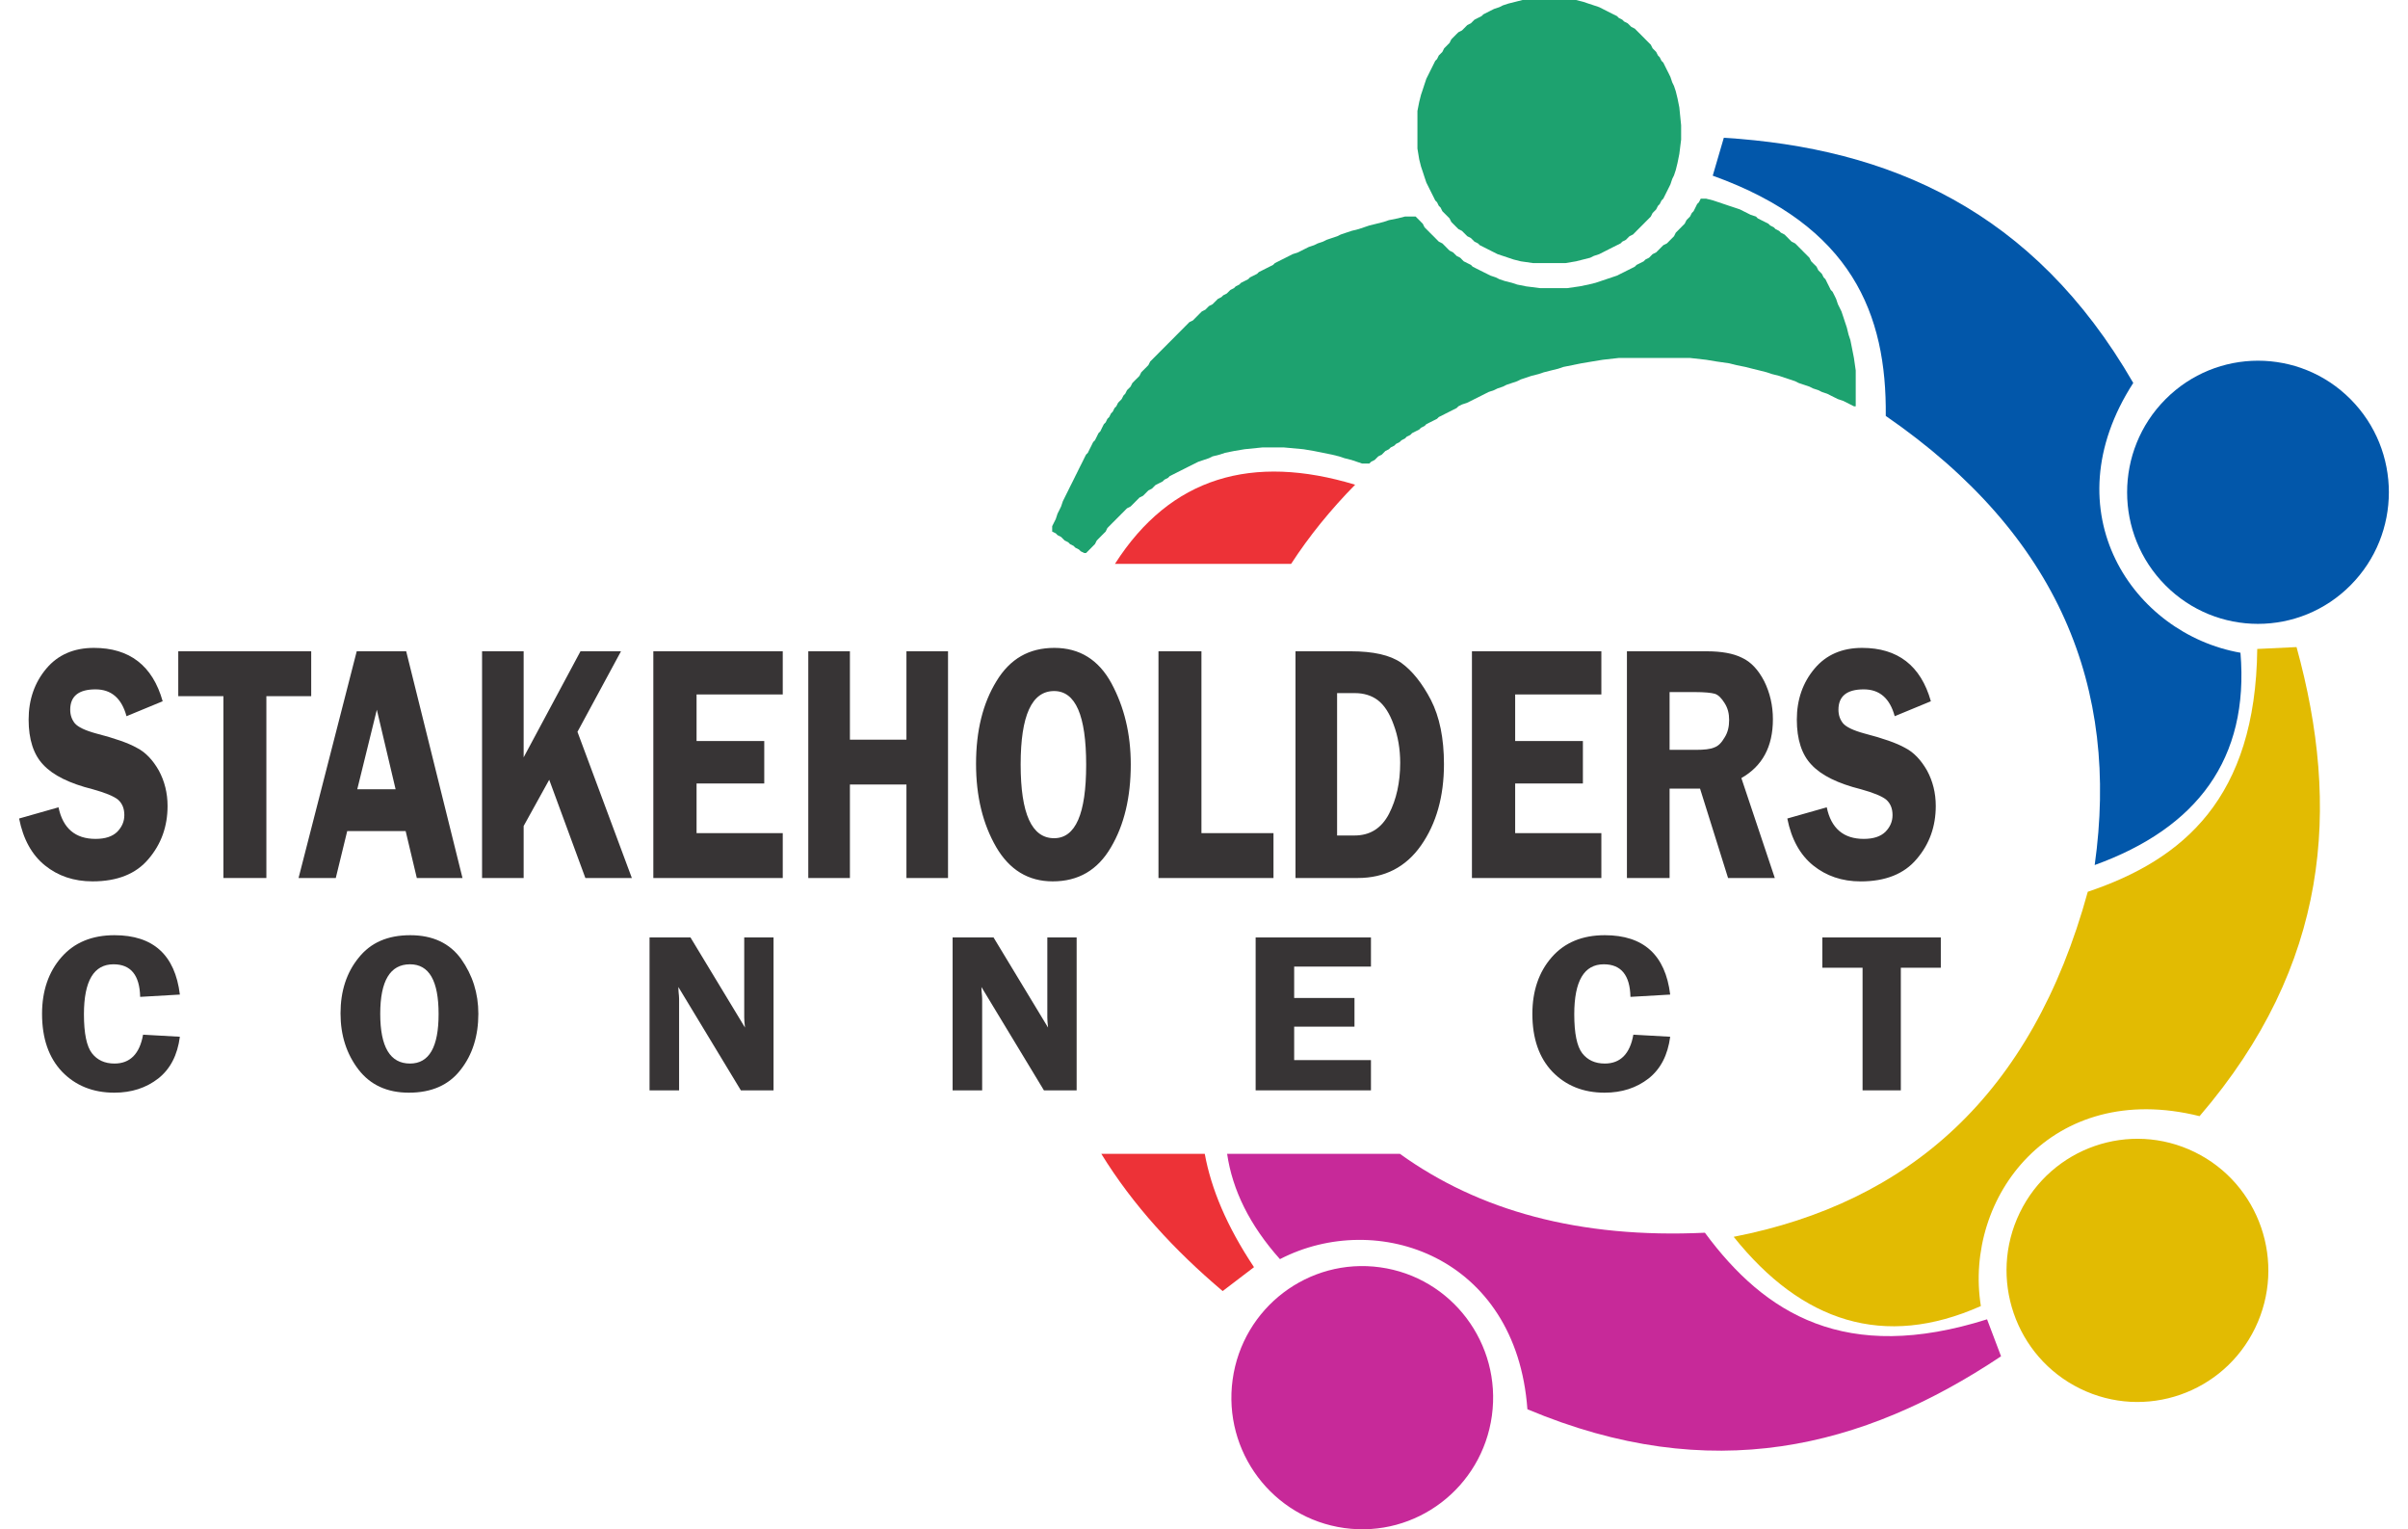 <svg width="63" height="40" viewBox="0 0 63 40" fill="none" xmlns="http://www.w3.org/2000/svg">
    <path fill-rule="evenodd" clip-rule="evenodd"
        d="M39.648 0.047L39.461 0.094L39.321 0.14L39.228 0.187L39.088 0.234L38.995 0.281L38.902 0.328L38.809 0.375L38.762 0.421L38.669 0.468L38.576 0.515L38.529 0.562L38.482 0.609L38.389 0.655L38.343 0.702L38.296 0.749L38.249 0.796L38.156 0.843L38.109 0.889L38.063 0.936L38.016 0.983L37.97 1.03L37.923 1.124L37.876 1.17L37.83 1.217L37.783 1.264L37.736 1.358L37.69 1.404L37.643 1.451L37.597 1.545L37.55 1.592L37.504 1.685L37.457 1.779L37.41 1.873L37.364 1.966L37.317 2.06L37.27 2.2L37.224 2.341L37.177 2.481L37.13 2.668L37.084 2.902V3.886L37.13 4.166L37.177 4.354L37.224 4.494L37.27 4.635L37.317 4.775L37.364 4.869L37.41 4.962L37.457 5.056L37.504 5.149L37.55 5.243L37.597 5.29L37.643 5.384L37.69 5.43L37.736 5.524L37.783 5.571L37.83 5.618L37.876 5.664L37.923 5.711L37.97 5.805L38.016 5.852L38.063 5.899L38.109 5.945L38.156 5.992L38.249 6.039L38.296 6.086L38.343 6.133L38.389 6.179L38.482 6.226L38.529 6.273L38.576 6.32L38.669 6.367L38.715 6.413L38.809 6.46L38.902 6.507L38.995 6.554L39.088 6.601L39.182 6.648L39.321 6.694L39.461 6.741L39.601 6.788L39.788 6.835L40.114 6.882H40.953L41.233 6.835L41.419 6.788L41.605 6.741L41.699 6.694L41.839 6.648L41.932 6.601L42.025 6.554L42.118 6.507L42.211 6.46L42.305 6.413L42.398 6.367L42.444 6.32L42.538 6.273L42.584 6.226L42.631 6.179L42.724 6.133L42.771 6.086L42.817 6.039L42.864 5.992L42.911 5.945L42.957 5.899L43.004 5.852L43.05 5.805L43.097 5.758L43.144 5.711L43.19 5.664L43.237 5.571L43.284 5.524L43.33 5.477L43.377 5.384L43.423 5.337L43.47 5.243L43.517 5.196L43.563 5.103L43.61 5.009L43.657 4.915L43.703 4.822L43.75 4.681L43.796 4.588L43.843 4.447L43.889 4.26L43.936 4.026L43.983 3.651V3.277L43.936 2.809L43.889 2.575L43.843 2.387L43.796 2.247L43.75 2.153L43.703 2.013L43.657 1.919L43.61 1.826L43.563 1.732L43.517 1.638L43.47 1.592L43.423 1.498L43.377 1.451L43.33 1.358L43.284 1.311L43.237 1.264L43.19 1.17L43.144 1.124L43.097 1.077L43.05 1.03L43.004 0.983L42.957 0.936L42.911 0.889L42.864 0.843L42.817 0.796L42.771 0.749L42.678 0.702L42.631 0.655L42.584 0.609L42.491 0.562L42.444 0.515L42.351 0.468L42.305 0.421L42.211 0.375L42.118 0.328L42.025 0.281L41.932 0.234L41.839 0.187L41.699 0.14L41.559 0.094L41.419 0.047L41.233 0H39.834L39.648 0.047Z"
        fill="#1DA26F" />
    <path fill-rule="evenodd" clip-rule="evenodd"
        d="M44.449 5.29L44.402 5.337L44.356 5.43L44.309 5.524L44.263 5.571L44.216 5.664L44.169 5.711L44.123 5.758L44.076 5.852L44.029 5.898L43.983 5.945L43.936 5.992L43.89 6.039L43.843 6.086L43.797 6.179L43.75 6.226L43.703 6.273L43.657 6.32L43.61 6.367L43.517 6.413L43.47 6.46L43.423 6.507L43.377 6.554L43.33 6.601L43.237 6.647L43.19 6.694L43.144 6.741L43.05 6.788L43.004 6.835L42.911 6.882L42.818 6.928L42.771 6.975L42.678 7.022L42.584 7.069L42.491 7.116L42.398 7.162L42.305 7.209L42.165 7.256L42.025 7.303L41.885 7.35L41.745 7.397L41.559 7.443L41.326 7.49L41 7.537H40.3L39.928 7.49L39.694 7.443L39.555 7.397L39.368 7.35L39.228 7.303L39.135 7.256L38.995 7.209L38.902 7.162L38.809 7.116L38.715 7.069L38.622 7.022L38.529 6.975L38.483 6.928L38.389 6.882L38.296 6.835L38.249 6.788L38.203 6.741L38.11 6.694L38.063 6.647L38.016 6.601L37.923 6.554L37.876 6.507L37.83 6.46L37.783 6.413L37.737 6.367L37.643 6.32L37.597 6.273L37.55 6.226L37.504 6.179L37.457 6.133L37.41 6.086L37.364 6.039L37.317 5.992L37.27 5.945L37.224 5.852L37.177 5.805L37.131 5.758L37.084 5.711L37.037 5.664H36.758L36.571 5.711L36.338 5.758L36.198 5.805L36.012 5.852L35.825 5.898L35.686 5.945L35.546 5.992L35.359 6.039L35.219 6.086L35.08 6.133L34.986 6.179L34.846 6.226L34.707 6.273L34.614 6.32L34.474 6.367L34.38 6.413L34.241 6.46L34.147 6.507L34.054 6.554L33.961 6.601L33.821 6.647L33.728 6.694L33.635 6.741L33.541 6.788L33.448 6.835L33.355 6.882L33.308 6.928L33.215 6.975L33.122 7.022L33.029 7.069L32.935 7.116L32.889 7.162L32.796 7.209L32.702 7.256L32.656 7.303L32.563 7.35L32.469 7.397L32.423 7.443L32.33 7.49L32.283 7.537L32.19 7.584L32.143 7.631L32.096 7.677L32.003 7.724L31.956 7.771L31.863 7.818L31.817 7.865L31.77 7.911L31.724 7.958L31.63 8.005L31.584 8.052L31.537 8.099L31.444 8.146L31.397 8.192L31.351 8.239L31.304 8.286L31.257 8.333L31.211 8.38L31.117 8.426L31.071 8.473L31.024 8.52L30.978 8.567L30.931 8.614L30.884 8.661L30.838 8.707L30.791 8.754L30.745 8.801L30.698 8.848L30.651 8.895L30.605 8.941L30.558 8.988L30.512 9.035L30.465 9.082L30.418 9.129L30.372 9.175L30.325 9.222L30.279 9.269L30.232 9.316L30.185 9.363L30.139 9.41L30.092 9.456L30.045 9.55L29.999 9.597L29.952 9.644L29.906 9.69L29.859 9.737L29.812 9.831L29.766 9.878L29.719 9.924L29.672 9.971L29.626 10.018L29.579 10.112L29.533 10.159L29.486 10.205L29.439 10.299L29.393 10.346L29.346 10.439L29.3 10.486L29.253 10.533L29.206 10.627L29.16 10.673L29.113 10.767L29.067 10.814L29.02 10.908L28.973 10.954L28.927 11.048L28.88 11.095L28.833 11.188L28.787 11.282L28.74 11.329L28.694 11.422L28.647 11.516L28.6 11.563L28.554 11.657L28.507 11.75L28.461 11.844L28.414 11.891L28.367 11.984L28.321 12.078L28.274 12.171L28.227 12.265L28.181 12.359L28.134 12.452L28.088 12.546L28.041 12.64L27.994 12.733L27.948 12.827L27.901 12.921L27.855 13.014L27.808 13.108L27.761 13.248L27.715 13.342L27.668 13.435L27.622 13.576L27.575 13.669L27.528 13.763V13.904L27.622 13.95L27.668 13.997L27.761 14.044L27.808 14.091L27.855 14.138L27.948 14.184L27.994 14.231L28.088 14.278L28.134 14.325L28.227 14.372L28.274 14.419L28.367 14.465H28.414L28.461 14.419L28.507 14.372L28.554 14.325L28.6 14.278L28.647 14.231L28.694 14.138L28.74 14.091L28.787 14.044L28.833 13.997L28.88 13.95L28.927 13.904L28.973 13.81L29.02 13.763L29.067 13.716L29.113 13.669L29.16 13.623L29.206 13.576L29.253 13.529L29.3 13.482L29.346 13.435L29.393 13.389L29.439 13.342L29.486 13.295L29.579 13.248L29.626 13.201L29.672 13.155L29.719 13.108L29.766 13.061L29.812 13.014L29.906 12.967L29.952 12.921L29.999 12.874L30.045 12.827L30.139 12.78L30.185 12.733L30.232 12.686L30.325 12.64L30.418 12.593L30.465 12.546L30.558 12.499L30.605 12.452L30.698 12.406L30.791 12.359L30.884 12.312L30.978 12.265L31.071 12.218L31.164 12.171L31.257 12.125L31.351 12.078L31.491 12.031L31.63 11.984L31.724 11.937L31.91 11.891L32.05 11.844L32.283 11.797L32.563 11.75L33.029 11.703H33.588L34.101 11.75L34.38 11.797L34.614 11.844L34.846 11.891L35.033 11.937L35.173 11.984L35.359 12.031L35.499 12.078L35.639 12.125H35.825L35.872 12.078L35.965 12.031L36.012 11.984L36.059 11.937L36.152 11.891L36.198 11.844L36.245 11.797L36.338 11.75L36.385 11.703L36.478 11.657L36.525 11.61L36.618 11.563L36.665 11.516L36.758 11.469L36.804 11.422L36.898 11.376L36.944 11.329L37.037 11.282L37.131 11.235L37.177 11.188L37.27 11.142L37.317 11.095L37.41 11.048L37.504 11.001L37.597 10.954L37.643 10.908L37.737 10.861L37.83 10.814L37.923 10.767L38.016 10.72L38.11 10.673L38.156 10.627L38.249 10.58L38.389 10.533L38.483 10.486L38.576 10.439L38.669 10.393L38.762 10.346L38.855 10.299L38.949 10.252L39.088 10.205L39.182 10.159L39.322 10.112L39.415 10.065L39.555 10.018L39.694 9.971L39.788 9.924L39.928 9.878L40.067 9.831L40.254 9.784L40.394 9.737L40.58 9.69L40.767 9.644L40.906 9.597L41.139 9.55L41.372 9.503L41.652 9.456L41.932 9.41L42.351 9.363H44.216L44.636 9.41L44.915 9.456L45.241 9.503L45.428 9.55L45.661 9.597L45.847 9.644L46.034 9.69L46.22 9.737L46.36 9.784L46.547 9.831L46.686 9.878L46.826 9.924L46.966 9.971L47.059 10.018L47.199 10.065L47.339 10.112L47.432 10.159L47.572 10.205L47.665 10.252L47.805 10.299L47.898 10.346L47.992 10.393L48.085 10.439L48.225 10.486L48.318 10.533L48.411 10.58L48.504 10.627H48.551V9.69L48.504 9.363L48.458 9.129L48.411 8.895L48.364 8.754L48.318 8.567L48.271 8.426L48.225 8.286L48.178 8.146L48.132 8.052L48.085 7.958L48.038 7.818L47.992 7.724L47.945 7.631L47.898 7.584L47.852 7.49L47.805 7.397L47.759 7.303L47.712 7.256L47.665 7.162L47.619 7.116L47.572 7.069L47.526 6.975L47.479 6.928L47.432 6.882L47.386 6.835L47.339 6.741L47.292 6.694L47.246 6.647L47.199 6.601L47.153 6.554L47.106 6.507L47.059 6.46L47.013 6.413L46.966 6.367L46.873 6.32L46.826 6.273L46.78 6.226L46.733 6.179L46.686 6.133L46.593 6.086L46.547 6.039L46.453 5.992L46.407 5.945L46.314 5.898L46.267 5.852L46.174 5.805L46.08 5.758L45.987 5.711L45.941 5.664L45.801 5.618L45.708 5.571L45.614 5.524L45.521 5.477L45.381 5.43L45.241 5.384L45.102 5.337L44.962 5.29L44.822 5.243L44.636 5.196H44.496L44.449 5.29Z"
        fill="#1DA26F" />
    <path fill-rule="evenodd" clip-rule="evenodd"
        d="M61.496 15.309C60.159 16.654 57.991 16.654 56.654 15.31C55.317 13.966 55.317 11.787 56.655 10.443C57.992 9.099 60.16 9.098 61.497 10.442C62.834 11.786 62.834 13.965 61.496 15.309Z"
        fill="#0257AA" />
    <path fill-rule="evenodd" clip-rule="evenodd"
        d="M54.423 36.322C52.722 35.49 52.015 33.43 52.842 31.722C53.67 30.013 55.719 29.302 57.42 30.134C59.12 30.966 59.828 33.026 59.001 34.735C58.173 36.444 56.123 37.154 54.423 36.322Z"
        fill="#E2BB02" />
    <path fill-rule="evenodd" clip-rule="evenodd"
        d="M58.617 17.073C58.849 19.85 57.483 21.657 54.803 22.626C55.453 18 53.883 14.013 49.337 10.879C49.363 8.224 48.462 5.907 44.81 4.595L45.1 3.603C49.421 3.872 53.199 5.493 55.812 10.016C53.635 13.39 55.809 16.581 58.617 17.073Z"
        fill="#0257AA" />
    <path fill-rule="evenodd" clip-rule="evenodd"
        d="M51.825 34.161C49.289 35.289 47.144 34.581 45.358 32.35C49.921 31.459 53.158 28.666 54.622 23.325C57.128 22.483 59.013 20.87 59.056 16.974L60.084 16.925C61.24 21.118 60.948 25.236 57.547 29.194C53.663 28.227 51.372 31.333 51.825 34.161Z"
        fill="#E2BB02" />
    <path fill-rule="evenodd" clip-rule="evenodd"
        d="M32.249 36.086C32.508 34.203 34.237 32.888 36.11 33.148C37.983 33.408 39.291 35.146 39.032 37.029C38.773 38.912 37.044 40.228 35.171 39.967C33.298 39.707 31.99 37.969 32.249 36.086Z"
        fill="#C72999" />
    <path fill-rule="evenodd" clip-rule="evenodd"
        d="M33.487 32.934C32.697 32.05 32.244 31.13 32.105 30.18H36.626C38.689 31.665 41.315 32.398 44.605 32.243C46.179 34.376 48.289 35.677 51.987 34.508L52.353 35.475C48.746 37.882 44.76 38.88 39.961 36.86C39.67 32.849 36.021 31.623 33.487 32.934Z"
        fill="#C72999" />
    <path fill-rule="evenodd" clip-rule="evenodd"
        d="M29.17 14.749C30.627 12.468 32.769 11.866 35.454 12.678C34.809 13.335 34.249 14.025 33.779 14.749H29.17ZM31.52 30.179C31.686 31.089 32.093 32.071 32.808 33.144L31.988 33.769C30.723 32.7 29.638 31.519 28.813 30.179H31.52Z"
        fill="#ED3237" />
    <path
        d="M4.256 18.342L3.31 18.733C3.182 18.262 2.911 18.031 2.499 18.031C2.058 18.031 1.837 18.209 1.837 18.564C1.837 18.706 1.88 18.822 1.958 18.92C2.044 19.018 2.228 19.107 2.52 19.186C3.004 19.311 3.359 19.435 3.58 19.56C3.808 19.675 4 19.88 4.156 20.155C4.305 20.431 4.384 20.742 4.384 21.08C4.384 21.613 4.22 22.076 3.886 22.467C3.559 22.858 3.068 23.053 2.421 23.053C1.93 23.053 1.517 22.911 1.176 22.636C0.834 22.36 0.607 21.951 0.5 21.409L1.531 21.116C1.645 21.667 1.972 21.942 2.499 21.942C2.755 21.942 2.94 21.88 3.068 21.756C3.189 21.631 3.253 21.489 3.253 21.32C3.253 21.142 3.196 21.009 3.082 20.911C2.968 20.822 2.748 20.733 2.428 20.644C1.823 20.493 1.389 20.28 1.133 20.004C0.877 19.738 0.749 19.338 0.749 18.822C0.749 18.298 0.905 17.853 1.211 17.489C1.517 17.124 1.937 16.946 2.456 16.946C3.388 16.946 3.993 17.409 4.256 18.342Z"
        fill="#373435" />
    <path d="M8.142 17.035V18.209H6.969V22.965H5.845V18.209H4.664V17.035H8.142Z" fill="#373435" />
    <path
        d="M10.627 17.035L12.1 22.965H10.905L10.613 21.738H9.084L8.785 22.965H7.811L9.333 17.035H10.627ZM9.347 20.644H10.35L9.859 18.564L9.347 20.644ZM13.7 17.035V19.809L15.187 17.035H16.247L15.108 19.142L16.531 22.965H15.315L14.369 20.395L13.7 21.605V22.965H12.612V17.035L13.7 17.035ZM20.479 18.164H18.224V19.382H19.995V20.493H18.224V21.791H20.479V22.965H17.093V17.035H20.479V18.164ZM24.803 17.035V22.965H23.715V20.52H22.236V22.965H21.147V17.035H22.236V19.347H23.715V17.035H24.803ZM27.542 23.053C26.902 23.053 26.411 22.751 26.063 22.156C25.714 21.551 25.536 20.831 25.536 19.978C25.536 19.115 25.714 18.395 26.07 17.817C26.425 17.231 26.923 16.946 27.585 16.946C28.246 16.946 28.744 17.258 29.078 17.871C29.413 18.493 29.584 19.195 29.584 19.995C29.584 20.849 29.413 21.578 29.064 22.165C28.716 22.76 28.211 23.053 27.542 23.053ZM27.578 18.075C26.994 18.075 26.703 18.715 26.703 19.995C26.703 21.285 26.994 21.924 27.578 21.924C28.14 21.924 28.417 21.285 28.417 20.004C28.417 18.715 28.14 18.075 27.578 18.075ZM31.433 21.791H33.318V22.965H30.309V17.035H31.433L31.433 21.791ZM33.894 17.035H35.338C35.928 17.035 36.369 17.133 36.661 17.337C36.946 17.542 37.209 17.871 37.436 18.306C37.664 18.751 37.778 19.311 37.778 19.987C37.778 20.831 37.578 21.542 37.18 22.111C36.782 22.68 36.227 22.965 35.523 22.965H33.894L33.894 17.035ZM34.982 18.129V21.853H35.438C35.843 21.853 36.142 21.667 36.341 21.285C36.533 20.911 36.633 20.467 36.633 19.951C36.633 19.596 36.576 19.258 36.462 18.955C36.355 18.653 36.213 18.44 36.049 18.315C35.886 18.191 35.679 18.129 35.452 18.129L34.982 18.129ZM41.896 18.164H39.641V19.382H41.413V20.493H39.641V21.791H41.896V22.965H38.51V17.035H41.896V18.164ZM43.681 20.627V22.965H42.565V17.035H44.649C45.033 17.035 45.346 17.089 45.574 17.204C45.808 17.311 46 17.515 46.157 17.818C46.306 18.12 46.384 18.449 46.384 18.813C46.384 19.533 46.107 20.04 45.559 20.351L46.434 22.965H45.211L44.478 20.627L43.681 20.627ZM43.681 18.102V19.613H44.364C44.585 19.613 44.748 19.596 44.848 19.551C44.955 19.515 45.04 19.427 45.118 19.293C45.204 19.16 45.239 19.009 45.239 18.831C45.239 18.662 45.204 18.52 45.118 18.387C45.04 18.262 44.955 18.173 44.862 18.146C44.77 18.12 44.599 18.102 44.343 18.102L43.681 18.102ZM50.517 18.342L49.571 18.733C49.443 18.262 49.173 18.031 48.76 18.031C48.319 18.031 48.099 18.209 48.099 18.564C48.099 18.706 48.141 18.822 48.22 18.92C48.305 19.018 48.49 19.107 48.782 19.186C49.265 19.311 49.621 19.436 49.841 19.56C50.069 19.675 50.261 19.88 50.418 20.156C50.567 20.431 50.645 20.742 50.645 21.08C50.645 21.613 50.482 22.076 50.147 22.467C49.82 22.858 49.329 23.054 48.682 23.054C48.191 23.054 47.779 22.911 47.437 22.636C47.096 22.36 46.868 21.951 46.761 21.409L47.793 21.116C47.907 21.667 48.234 21.942 48.76 21.942C49.016 21.942 49.201 21.88 49.329 21.756C49.45 21.631 49.514 21.489 49.514 21.32C49.514 21.142 49.457 21.009 49.343 20.911C49.23 20.822 49.009 20.733 48.689 20.644C48.084 20.493 47.651 20.28 47.395 20.004C47.138 19.738 47.01 19.338 47.01 18.822C47.01 18.298 47.167 17.853 47.473 17.489C47.779 17.124 48.198 16.946 48.718 16.946C49.649 16.946 50.254 17.409 50.517 18.342Z"
        fill="#373435" />
    <path
        d="M4.706 26.014L3.667 26.074C3.654 25.504 3.42 25.222 2.97 25.222C2.456 25.222 2.196 25.654 2.196 26.529C2.196 27.027 2.266 27.369 2.406 27.549C2.545 27.728 2.742 27.818 2.995 27.818C3.401 27.818 3.654 27.567 3.743 27.063L4.706 27.117C4.643 27.596 4.459 27.956 4.142 28.208C3.825 28.454 3.445 28.58 2.989 28.58C2.431 28.58 1.975 28.394 1.626 28.034C1.278 27.669 1.1 27.165 1.1 26.517C1.1 25.918 1.271 25.42 1.607 25.037C1.943 24.653 2.406 24.461 2.995 24.461C4.009 24.461 4.579 24.977 4.706 26.014Z"
        fill="#373435" />
    <path
        d="M10.696 28.58C10.126 28.58 9.688 28.376 9.378 27.974C9.067 27.567 8.909 27.081 8.909 26.505C8.909 25.924 9.067 25.438 9.384 25.049C9.701 24.653 10.145 24.461 10.734 24.461C11.323 24.461 11.767 24.671 12.065 25.084C12.363 25.504 12.515 25.978 12.515 26.517C12.515 27.093 12.363 27.585 12.052 27.98C11.742 28.382 11.291 28.58 10.696 28.58ZM10.727 25.222C10.208 25.222 9.948 25.654 9.948 26.517C9.948 27.387 10.208 27.818 10.727 27.818C11.228 27.818 11.475 27.387 11.475 26.523C11.475 25.654 11.228 25.222 10.727 25.222Z"
        fill="#373435" />
    <path
        d="M20.238 24.52V28.519H19.383L17.748 25.816C17.748 25.887 17.754 25.929 17.754 25.953C17.761 26.019 17.767 26.079 17.767 26.127V28.519H16.994V24.52H18.065L19.491 26.877C19.478 26.763 19.471 26.673 19.471 26.613V24.52L20.238 24.52Z"
        fill="#373435" />
    <path
        d="M28.168 24.52V28.519H27.312L25.677 25.816C25.677 25.887 25.683 25.929 25.683 25.953C25.69 26.019 25.696 26.079 25.696 26.127V28.519H24.923V24.52H25.994L27.42 26.877C27.407 26.763 27.401 26.673 27.401 26.613V24.52L28.168 24.52Z"
        fill="#373435" />
    <path
        d="M35.868 25.282H33.859V26.103H35.437V26.853H33.859V27.728H35.868V28.519H32.851V24.52H35.868V25.282Z"
        fill="#373435" />
    <path
        d="M43.697 26.014L42.657 26.074C42.645 25.504 42.41 25.222 41.96 25.222C41.447 25.222 41.187 25.654 41.187 26.529C41.187 27.027 41.257 27.369 41.396 27.549C41.536 27.728 41.732 27.818 41.986 27.818C42.391 27.818 42.645 27.567 42.733 27.063L43.697 27.117C43.633 27.596 43.45 27.956 43.133 28.208C42.816 28.454 42.436 28.58 41.979 28.58C41.422 28.58 40.965 28.394 40.617 28.034C40.268 27.669 40.091 27.165 40.091 26.517C40.091 25.918 40.262 25.42 40.598 25.037C40.934 24.653 41.396 24.461 41.986 24.461C43 24.461 43.57 24.977 43.697 26.014Z"
        fill="#373435" />
    <path d="M50.777 24.52V25.312H49.731V28.519H48.73V25.312H47.678V24.52H50.777Z" fill="#373435" />
</svg>